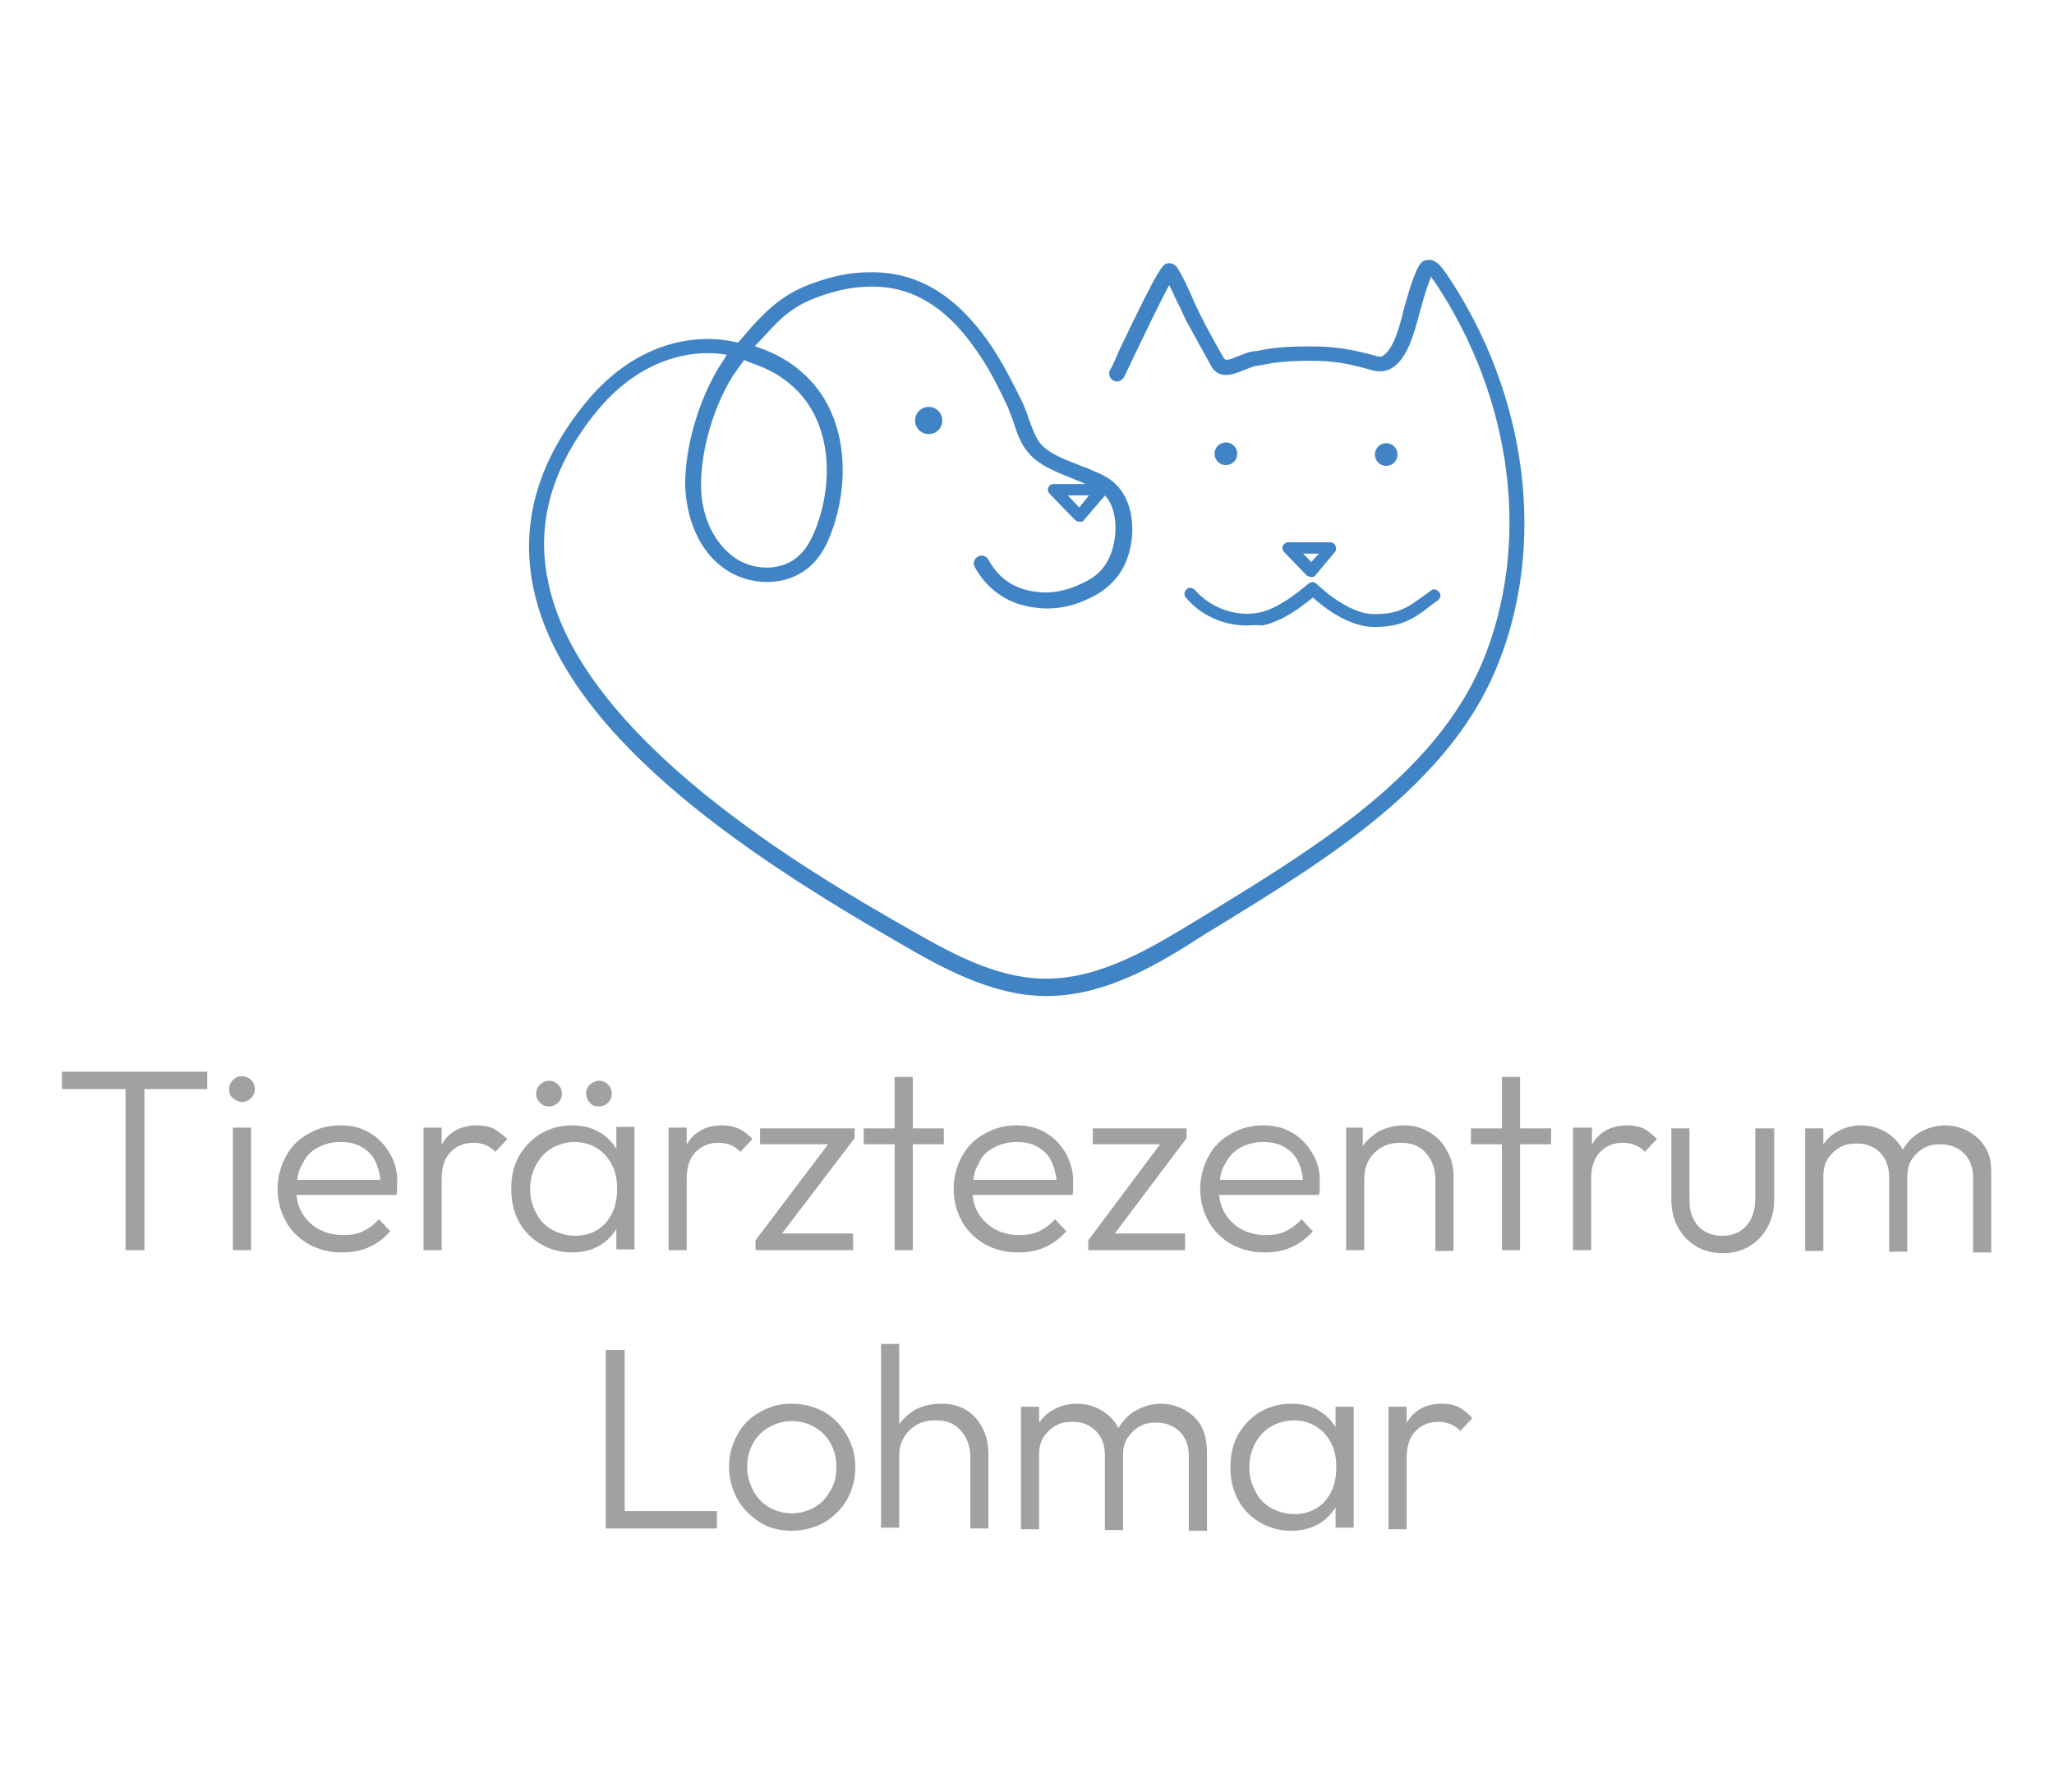 <?xml version="1.0" encoding="UTF-8"?>
<!-- Generator: Adobe Illustrator 25.1.0, SVG Export Plug-In . SVG Version: 6.00 Build 0)  -->
<svg xmlns="http://www.w3.org/2000/svg" xmlns:xlink="http://www.w3.org/1999/xlink" version="1.1" id="Layer_2" x="0px" y="0px" viewBox="0 0 271.6 236.9" style="enable-background:new 0 0 271.6 236.9;" xml:space="preserve">
<g>
	<g>
		<g>
			<path style="fill:#4084C5;" d="M138.4,131.7C138.4,131.7,138.3,131.7,138.4,131.7c-7.4,0-14.3-4-19.8-7.2     C98.1,112.7,74,96.6,70.4,77.1c-1.5-8.2,0.8-16.2,7-23.8c5.5-6.8,13-9.7,20.2-8c0.6-0.7,1.2-1.4,1.9-2.2c1.3-1.4,2.4-2.5,3.8-3.5     c2.1-1.5,4-2.1,5.2-2.5c2.1-0.7,4.3-1.1,6.5-1.1c6.1-0.1,11.1,2.8,15.5,8.9c2,2.8,3.5,5.9,4.7,8.3c0.3,0.7,0.6,1.4,0.8,2.1     c0.5,1.3,0.9,2.6,1.7,3.5c1.1,1.2,3.2,2,5,2.7c0.4,0.2,0.9,0.3,1.3,0.5l0.2,0.1c1.2,0.5,2.5,1,3.5,2.1c2.8,2.9,2.5,8.6,0.3,11.7     c-1.5,2.1-3.4,3-4.6,3.5c-2.7,1.2-5.1,1.1-6,1c-0.9-0.1-3.2-0.3-5.4-1.9c-1.3-0.9-2.3-2.1-3.1-3.5c-0.3-0.5-0.1-1.1,0.4-1.4     c0.5-0.3,1.1-0.1,1.4,0.4c0.6,1.1,1.4,2.1,2.4,2.8c1.8,1.3,3.6,1.4,4.4,1.5c0.8,0.1,2.7,0.1,5-0.9c1.1-0.5,2.6-1.1,3.7-2.8     c1.6-2.4,1.9-7-0.1-9.1c-0.7-0.7-1.7-1.1-2.8-1.6l-0.2-0.1c-0.4-0.2-0.8-0.3-1.2-0.5c-2-0.8-4.4-1.7-5.8-3.3     c-1.1-1.2-1.6-2.7-2.1-4.2c-0.2-0.7-0.5-1.3-0.7-1.9c-1.1-2.3-2.5-5.3-4.5-8c-3.9-5.5-8.4-8.1-13.7-8c-2,0-4,0.4-5.9,1     c-1.1,0.4-2.8,0.9-4.6,2.2c-1.3,0.9-2.2,1.9-3.5,3.3c-0.4,0.5-0.9,0.9-1.3,1.4c0,0,0.1,0,0.1,0c1.7,0.6,3.8,1.4,6,3.3     c6.6,5.6,6.5,15.3,3.8,21.9c-0.7,1.7-1.5,2.9-2.5,3.8c-3,2.8-8.2,2.9-11.8,0.1c-3-2.3-4.7-6.4-4.8-10.9c0-5,1.8-11.1,4.5-15.5     c0.3-0.5,0.7-1,1-1.6c-6.1-1-12.5,1.7-17.2,7.5c-5.8,7.1-8,14.6-6.5,22.1c3.9,21.1,35.3,39.2,47.2,46c5.6,3.2,11.9,6.9,18.7,6.9     c0,0,0,0,0.1,0c7.3,0,14.2-4.3,19.8-7.7l2.3-1.4c13.7-8.4,29.3-18,35.5-32.7c6.5-15.6,4.1-34.9-6.4-50.5l-0.1-0.1     c-0.1-0.1-0.1-0.2-0.3-0.4c-0.2,0.6-0.6,1.6-1.2,3.7l0,0.1c-0.1,0.3-0.2,0.6-0.3,1c-0.8,3.1-1.7,6.1-3.7,7.3     c-0.7,0.4-1.6,0.5-2.4,0.3c-3.2-0.9-5-1.3-8.3-1.3c-3.5,0-5.2,0.3-6.6,0.6c-0.3,0-0.5,0.1-0.8,0.1c-0.3,0.1-0.8,0.3-1.3,0.5     c-1.3,0.5-3.4,1.5-4.5-0.6c-1.1-2-2.2-4-3.3-6c-0.4-0.8-0.7-1.6-1.1-2.3c-0.4-0.8-0.7-1.6-1.1-2.3c-1.2,2.2-3.5,7-4.6,9.3     c-0.7,1.5-1.2,2.5-1.4,2.9c-0.3,0.5-0.9,0.7-1.4,0.4c-0.5-0.3-0.7-0.9-0.4-1.4c0.2-0.3,0.7-1.4,1.3-2.8     c5.4-11.3,5.7-11.3,6.5-11.3c0.4,0,0.8,0.2,1,0.5c0.8,1.2,1.4,2.6,2,3.9c0.3,0.8,0.7,1.5,1,2.2c1,2,2.1,4,3.2,5.9     c0.2,0.3,0.3,0.5,1.9-0.2c0.6-0.2,1.2-0.5,1.7-0.6c0.3,0,0.5-0.1,0.8-0.1c1.5-0.3,3.2-0.6,7-0.6c3.5,0,5.6,0.4,8.9,1.3     c0.3,0.1,0.6,0.1,0.8-0.1c1.4-0.8,2.3-4.3,2.7-6c0.1-0.4,0.2-0.8,0.3-1l0-0.1c1.4-4.9,2-5.4,2.7-5.5c1.2-0.3,2.1,1,2.5,1.6     l0.1,0.1c10.9,16.1,13.4,36.2,6.6,52.4c-6.4,15.3-22.3,25.1-36.3,33.7l-2.3,1.4C153.5,127.3,146.3,131.7,138.4,131.7z M98.4,47.6     c-0.5,0.7-1,1.4-1.5,2.1c-2.6,4.2-4.2,9.8-4.2,14.4c0,3.9,1.5,7.3,4,9.3c2.7,2.2,6.8,2.2,9,0c0.8-0.7,1.4-1.7,2-3.1     c2.5-6,2.6-14.6-3.2-19.5c-1.9-1.6-3.7-2.3-5.4-2.9C98.9,47.8,98.6,47.7,98.4,47.6z"></path>
		</g>
		<g>
			<circle style="fill:#4084C5;" cx="162.1" cy="60" r="1.5"></circle>
		</g>
		<g>
			<circle style="fill:#4084C5;" cx="122.8" cy="55.6" r="1.8"></circle>
		</g>
		<g>
			<circle style="fill:#4084C5;" cx="183.3" cy="60.1" r="1.5"></circle>
		</g>
		<g>
			<path style="fill:#4084C5;" d="M173.4,76.3c-0.2,0-0.4-0.1-0.6-0.2l-3-3.1c-0.2-0.2-0.3-0.6-0.2-0.8s0.4-0.5,0.7-0.5h5.6     c0.3,0,0.6,0.2,0.7,0.5c0.1,0.3,0.1,0.6-0.1,0.8L174,76C173.9,76.2,173.7,76.3,173.4,76.3C173.4,76.3,173.4,76.3,173.4,76.3z      M172.3,73.2l1.1,1.1l1-1.1H172.3z"></path>
		</g>
		<g>
			<path style="fill:#4084C5;" d="M142.8,69c-0.2,0-0.4-0.1-0.6-0.2l-3.4-3.5c-0.2-0.2-0.3-0.6-0.2-0.8c0.1-0.3,0.4-0.5,0.7-0.5h6.4     c0.3,0,0.6,0.2,0.7,0.5c0.1,0.3,0.1,0.6-0.1,0.8l-3,3.5C143.3,68.9,143.1,69,142.8,69C142.8,69,142.8,69,142.8,69z M141.2,65.5     l1.5,1.6l1.3-1.6H141.2z"></path>
		</g>
		<g>
			<path style="fill:#4084C5;" d="M164.8,82.7c-3,0-6-1.3-8-3.7c-0.3-0.3-0.2-0.8,0.1-1.1c0.3-0.3,0.8-0.2,1.1,0.1     c2.1,2.4,5.4,3.6,8.5,3c3-0.6,6.4-3.8,6.5-3.8c0.3-0.3,0.8-0.3,1.1,0c0,0,4,4,7.6,4c3.3,0,4.5-0.9,6.8-2.6l0.7-0.5     c0.3-0.3,0.8-0.2,1.1,0.2c0.3,0.3,0.2,0.8-0.2,1.1l-0.7,0.5c-2.3,1.8-3.9,3-7.7,3c-3.4,0-6.8-2.7-8.1-3.9c-1.2,1-4,3.2-6.7,3.7     C166.1,82.6,165.4,82.7,164.8,82.7z"></path>
		</g>
	</g>
	<g>
		<polygon style="fill:#A1A1A1;" points="27.4,141.7 8.2,141.7 8.2,144 16.6,144 16.6,165.3 19.1,165.3 19.1,144 27.4,144   "></polygon>
		<path style="fill:#A1A1A1;" d="M32,145.7c-0.5,0-0.8-0.2-1.2-0.5s-0.5-0.7-0.5-1.2c0-0.5,0.2-0.9,0.5-1.2c0.3-0.3,0.7-0.5,1.2-0.5    c0.5,0,0.9,0.2,1.2,0.5c0.3,0.3,0.5,0.7,0.5,1.2c0,0.5-0.2,0.9-0.5,1.2C32.9,145.5,32.5,145.7,32,145.7z M30.8,165.3v-16.2h2.4    v16.2H30.8z"></path>
		<path style="fill:#A1A1A1;" d="M51.6,152.6c-0.7-1.2-1.5-2.1-2.7-2.8c-1.1-0.7-2.4-1-3.9-1c-1.6,0-3,0.4-4.2,1.1    c-1.3,0.7-2.3,1.7-3,3c-0.7,1.3-1.1,2.7-1.1,4.3c0,1.6,0.4,3,1.1,4.3c0.7,1.3,1.8,2.3,3,3c1.3,0.7,2.7,1.1,4.4,1.1    c1.3,0,2.5-0.2,3.6-0.7c1.1-0.5,2-1.2,2.8-2.1l-1.5-1.6c-0.6,0.7-1.3,1.2-2.1,1.6c-0.8,0.4-1.7,0.5-2.7,0.5    c-1.2,0-2.3-0.3-3.2-0.8c-0.9-0.5-1.7-1.3-2.2-2.2c-0.4-0.7-0.6-1.4-0.7-2.3h13.2c0.1-0.3,0.1-0.6,0.1-0.8c0-0.2,0-0.5,0-0.6    C52.6,155.1,52.3,153.8,51.6,152.6z M41.9,151.8c0.9-0.5,1.9-0.8,3.1-0.8c1.1,0,2.1,0.2,2.9,0.7c0.8,0.5,1.4,1.1,1.8,2    c0.3,0.7,0.5,1.4,0.6,2.3h-11c0.1-0.8,0.3-1.5,0.7-2.1C40.4,153,41,152.3,41.9,151.8z"></path>
		<path style="fill:#A1A1A1;" d="M65.2,149.2c-0.7-0.3-1.4-0.4-2.2-0.4c-1.7,0-3.1,0.6-4.1,1.8c-0.2,0.2-0.3,0.5-0.5,0.7v-2.2h-2.4    v16.2h2.4v-9.4c0-1.6,0.4-2.8,1.2-3.6c0.8-0.8,1.8-1.2,3-1.2c0.6,0,1.1,0.1,1.6,0.3c0.5,0.2,0.9,0.5,1.3,0.9l1.6-1.7    C66.4,150,65.8,149.5,65.2,149.2z"></path>
		<g>
			<path style="fill:#A1A1A1;" d="M72.6,146.3c0.5,0,0.9-0.2,1.2-0.5c0.3-0.3,0.5-0.7,0.5-1.2c0-0.5-0.2-0.9-0.5-1.2     c-0.3-0.3-0.7-0.5-1.2-0.5c-0.5,0-0.8,0.2-1.2,0.5c-0.3,0.3-0.5,0.7-0.5,1.2c0,0.5,0.2,0.9,0.5,1.2     C71.8,146.2,72.2,146.3,72.6,146.3z"></path>
			<path style="fill:#A1A1A1;" d="M79.2,146.3c0.5,0,0.9-0.2,1.2-0.5c0.3-0.3,0.5-0.7,0.5-1.2c0-0.5-0.2-0.9-0.5-1.2     c-0.3-0.3-0.7-0.5-1.2-0.5c-0.5,0-0.8,0.2-1.2,0.5c-0.3,0.3-0.5,0.7-0.5,1.2c0,0.5,0.2,0.9,0.5,1.2     C78.3,146.2,78.7,146.3,79.2,146.3z"></path>
			<path style="fill:#A1A1A1;" d="M81.5,149.2v2.7c-0.1-0.1-0.1-0.2-0.2-0.3c-0.6-0.9-1.4-1.6-2.4-2.1c-1-0.5-2.1-0.7-3.3-0.7     c-1.5,0-2.9,0.4-4.1,1.1c-1.2,0.7-2.2,1.8-2.9,3c-0.7,1.3-1,2.7-1,4.3c0,1.6,0.3,3,1,4.3c0.7,1.3,1.7,2.3,2.9,3     c1.2,0.7,2.6,1.1,4.1,1.1c1.2,0,2.3-0.2,3.3-0.7c1-0.5,1.8-1.2,2.4-2.1c0.1-0.1,0.1-0.2,0.2-0.3v2.7h2.4v-16.2H81.5z M80.1,161.7     c-1,1.1-2.4,1.7-4,1.7c-1.1,0-2.2-0.3-3.1-0.8c-0.9-0.5-1.6-1.2-2.1-2.2c-0.5-0.9-0.8-2-0.8-3.2s0.3-2.3,0.8-3.2     c0.5-0.9,1.2-1.7,2.1-2.2c0.9-0.5,1.9-0.8,3-0.8c1.1,0,2.1,0.3,2.9,0.8c0.8,0.5,1.5,1.2,2,2.2c0.5,0.9,0.7,2,0.7,3.2     C81.6,159.1,81.1,160.5,80.1,161.7z"></path>
		</g>
		<path style="fill:#A1A1A1;" d="M97.6,149.2c-0.7-0.3-1.4-0.4-2.2-0.4c-1.7,0-3.1,0.6-4.1,1.8c-0.2,0.2-0.3,0.5-0.5,0.7v-2.2h-2.4    v16.2h2.4v-9.4c0-1.6,0.4-2.8,1.2-3.6c0.8-0.8,1.8-1.2,3-1.2c0.6,0,1.1,0.1,1.6,0.3c0.5,0.2,0.9,0.5,1.3,0.9l1.6-1.7    C98.9,150,98.3,149.5,97.6,149.2z"></path>
		<polygon style="fill:#A1A1A1;" points="113,149.2 100.5,149.2 100.5,151.3 109.5,151.3 99.9,164 99.9,165.3 112.8,165.3     112.8,163.1 103.4,163.1 113,150.5   "></polygon>
		<polygon style="fill:#A1A1A1;" points="124.8,149.2 120.7,149.2 120.7,142.4 118.3,142.4 118.3,149.2 114.2,149.2 114.2,151.3     118.3,151.3 118.3,165.3 120.7,165.3 120.7,151.3 124.8,151.3   "></polygon>
		<path style="fill:#A1A1A1;" d="M141,152.6c-0.7-1.2-1.5-2.1-2.7-2.8c-1.1-0.7-2.4-1-3.9-1c-1.6,0-3,0.4-4.2,1.1    c-1.3,0.7-2.3,1.7-3,3c-0.7,1.3-1.1,2.7-1.1,4.3c0,1.6,0.4,3,1.1,4.3c0.7,1.3,1.8,2.3,3,3c1.3,0.7,2.7,1.1,4.4,1.1    c1.3,0,2.5-0.2,3.6-0.7c1.1-0.5,2-1.2,2.8-2.1l-1.5-1.6c-0.6,0.7-1.3,1.2-2.1,1.6c-0.8,0.4-1.7,0.5-2.7,0.5    c-1.2,0-2.3-0.3-3.2-0.8c-0.9-0.5-1.7-1.3-2.2-2.2c-0.4-0.7-0.6-1.4-0.7-2.3h13.2c0.1-0.3,0.1-0.6,0.1-0.8c0-0.2,0-0.5,0-0.6    C142,155.1,141.6,153.8,141,152.6z M131.3,151.8c0.9-0.5,1.9-0.8,3.1-0.8c1.1,0,2.1,0.2,2.9,0.7c0.8,0.5,1.4,1.1,1.8,2    c0.3,0.7,0.5,1.4,0.6,2.3h-11c0.1-0.8,0.3-1.5,0.7-2.1C129.7,153,130.4,152.3,131.3,151.8z"></path>
		<polygon style="fill:#A1A1A1;" points="156.9,149.2 144.5,149.2 144.5,151.3 153.4,151.3 143.9,164 143.9,165.3 156.7,165.3     156.7,163.1 147.4,163.1 156.9,150.5   "></polygon>
		<path style="fill:#A1A1A1;" d="M173.6,152.6c-0.7-1.2-1.5-2.1-2.7-2.8c-1.1-0.7-2.4-1-3.9-1c-1.6,0-3,0.4-4.2,1.1    c-1.3,0.7-2.3,1.7-3,3c-0.7,1.3-1.1,2.7-1.1,4.3c0,1.6,0.4,3,1.1,4.3c0.7,1.3,1.8,2.3,3,3c1.3,0.7,2.7,1.1,4.4,1.1    c1.3,0,2.5-0.2,3.6-0.7c1.1-0.5,2-1.2,2.8-2.1l-1.5-1.6c-0.6,0.7-1.3,1.2-2.1,1.6c-0.8,0.4-1.7,0.5-2.7,0.5    c-1.2,0-2.3-0.3-3.2-0.8c-0.9-0.5-1.7-1.3-2.2-2.2c-0.4-0.7-0.6-1.4-0.7-2.3h13.2c0.1-0.3,0.1-0.6,0.1-0.8c0-0.2,0-0.5,0-0.6    C174.6,155.1,174.3,153.8,173.6,152.6z M163.9,151.8c0.9-0.5,1.9-0.8,3.1-0.8c1.1,0,2.1,0.2,2.9,0.7c0.8,0.5,1.4,1.1,1.8,2    c0.3,0.7,0.5,1.4,0.6,2.3h-11c0.1-0.8,0.3-1.5,0.7-2.1C162.4,153,163.1,152.3,163.9,151.8z"></path>
		<path style="fill:#A1A1A1;" d="M191.3,152.1c-0.5-1-1.3-1.8-2.3-2.4c-1-0.6-2.1-0.9-3.3-0.9c-1.3,0-2.4,0.3-3.4,0.8    c-0.8,0.5-1.5,1.1-2.1,1.9v-2.4H178v16.2h2.4v-9.5c0-0.9,0.2-1.7,0.6-2.4c0.4-0.7,1-1.3,1.7-1.7c0.7-0.4,1.5-0.6,2.5-0.6    c1.4,0,2.5,0.4,3.3,1.3c0.8,0.9,1.3,2,1.3,3.5v9.5h2.4v-9.9C192.2,154.2,191.9,153.1,191.3,152.1z"></path>
		<polygon style="fill:#A1A1A1;" points="205.1,149.2 201,149.2 201,142.4 198.6,142.4 198.6,149.2 194.5,149.2 194.5,151.3     198.6,151.3 198.6,165.3 201,165.3 201,151.3 205.1,151.3   "></polygon>
		<path style="fill:#A1A1A1;" d="M217.3,149.2c-0.7-0.3-1.4-0.4-2.2-0.4c-1.7,0-3.1,0.6-4.1,1.8c-0.2,0.2-0.3,0.5-0.5,0.7v-2.2H208    v16.2h2.4v-9.4c0-1.6,0.4-2.8,1.2-3.6c0.8-0.8,1.8-1.2,3-1.2c0.6,0,1.1,0.1,1.6,0.3c0.5,0.2,0.9,0.5,1.3,0.9l1.6-1.7    C218.5,150,217.9,149.5,217.3,149.2z"></path>
		<path style="fill:#A1A1A1;" d="M232.1,149.2v9.3c0,1.5-0.4,2.7-1.2,3.6c-0.8,0.9-1.9,1.3-3.2,1.3c-0.9,0-1.6-0.2-2.3-0.6    c-0.7-0.4-1.2-1-1.5-1.7c-0.4-0.7-0.5-1.6-0.5-2.6v-9.3h-2.4v9.4c0,1.4,0.3,2.7,0.9,3.7c0.6,1.1,1.4,1.9,2.4,2.5    c1,0.6,2.2,0.9,3.5,0.9c1.3,0,2.5-0.3,3.5-0.9c1-0.6,1.8-1.4,2.4-2.5c0.6-1.1,0.9-2.3,0.9-3.7v-9.4H232.1z"></path>
		<path style="fill:#A1A1A1;" d="M262.5,151.7c-0.5-0.9-1.3-1.6-2.2-2.1c-0.9-0.5-2-0.8-3.1-0.8c-1.1,0-2.2,0.3-3.1,0.8    c-1,0.5-1.7,1.2-2.3,2.1c-0.1,0.1-0.1,0.2-0.2,0.3c-0.1-0.1-0.1-0.2-0.2-0.3c-0.5-0.9-1.3-1.6-2.2-2.1c-0.9-0.5-1.9-0.8-3.1-0.8    c-1.2,0-2.2,0.3-3.1,0.8c-0.8,0.4-1.4,1-1.9,1.7v-2.1h-2.4v16.2h2.4v-9.9c0-0.9,0.2-1.7,0.6-2.3c0.4-0.6,0.9-1.1,1.6-1.5    c0.7-0.4,1.4-0.5,2.3-0.5c1.2,0,2.2,0.4,3,1.2s1.2,1.9,1.2,3.2v9.9h2.4v-9.9c0-0.9,0.2-1.7,0.6-2.3c0.4-0.6,0.9-1.1,1.6-1.5    c0.7-0.4,1.4-0.5,2.2-0.5c1.2,0,2.3,0.4,3.1,1.2c0.8,0.8,1.2,1.9,1.2,3.2v9.9h2.4V155C263.3,153.7,263.1,152.6,262.5,151.7z"></path>
		<polygon style="fill:#A1A1A1;" points="82.6,199.8 82.6,178.5 80.1,178.5 80.1,202.1 81.7,202.1 82.6,202.1 94.8,202.1     94.8,199.8   "></polygon>
		<g>
			<path style="fill:#A1A1A1;" d="M109,186.7c-1.3-0.7-2.7-1.1-4.3-1.1c-1.6,0-3,0.4-4.2,1.1c-1.3,0.7-2.3,1.7-3,3     c-0.7,1.3-1.1,2.7-1.1,4.2c0,1.6,0.4,3,1.1,4.3c0.7,1.3,1.8,2.3,3,3.1c1.3,0.8,2.7,1.1,4.2,1.1c1.6,0,3-0.4,4.3-1.1     c1.3-0.8,2.3-1.8,3-3c0.7-1.3,1.1-2.7,1.1-4.3c0-1.6-0.4-3-1.1-4.2C111.2,188.4,110.2,187.4,109,186.7z M109.8,197.1     c-0.5,0.9-1.2,1.7-2.1,2.2c-0.9,0.5-1.9,0.8-3,0.8c-1.1,0-2.1-0.3-3-0.8c-0.9-0.5-1.6-1.3-2.1-2.2c-0.5-0.9-0.8-2-0.8-3.2     c0-1.2,0.3-2.2,0.8-3.1c0.5-0.9,1.2-1.6,2.1-2.1c0.9-0.5,1.9-0.8,3-0.8c1.1,0,2.2,0.3,3,0.8c0.9,0.5,1.6,1.2,2.1,2.1     c0.5,0.9,0.8,1.9,0.8,3.1C110.6,195.1,110.4,196.2,109.8,197.1z"></path>
			<path style="fill:#A1A1A1;" d="M127.7,186.4c-1-0.6-2.1-0.8-3.3-0.8c-1.3,0-2.4,0.3-3.4,0.8c-0.8,0.5-1.5,1.1-2.1,1.9v-10.6h-2.4     v24.3h2.4v-9.5c0-0.9,0.2-1.7,0.6-2.4c0.4-0.7,1-1.3,1.7-1.7c0.7-0.4,1.5-0.6,2.5-0.6c1.4,0,2.5,0.4,3.3,1.3     c0.8,0.9,1.3,2,1.3,3.5v9.5h2.4v-9.9c0-1.3-0.3-2.5-0.8-3.4C129.4,187.8,128.7,187,127.7,186.4z"></path>
			<path style="fill:#A1A1A1;" d="M158.8,188.5c-0.5-0.9-1.3-1.6-2.2-2.1c-0.9-0.5-2-0.8-3.1-0.8c-1.1,0-2.2,0.3-3.1,0.8     c-1,0.5-1.7,1.2-2.3,2.1c-0.1,0.1-0.1,0.2-0.2,0.3c-0.1-0.1-0.1-0.2-0.2-0.3c-0.5-0.9-1.3-1.6-2.2-2.1c-0.9-0.5-1.9-0.8-3.1-0.8     c-1.2,0-2.2,0.3-3.1,0.8c-0.8,0.4-1.4,1-1.9,1.7V186h-2.4v16.2h2.4v-9.9c0-0.9,0.2-1.7,0.6-2.3c0.4-0.6,0.9-1.1,1.6-1.5     c0.7-0.4,1.4-0.5,2.3-0.5c1.2,0,2.2,0.4,3,1.2c0.8,0.8,1.2,1.9,1.2,3.2v9.9h2.4v-9.9c0-0.9,0.2-1.7,0.6-2.3     c0.4-0.6,0.9-1.1,1.6-1.5c0.7-0.4,1.4-0.5,2.2-0.5c1.2,0,2.3,0.4,3.1,1.2c0.8,0.8,1.2,1.9,1.2,3.2v9.9h2.4v-10.3     C159.6,190.5,159.3,189.4,158.8,188.5z"></path>
		</g>
		<g>
			<path style="fill:#A1A1A1;" d="M176.6,188.7c-0.1-0.1-0.1-0.2-0.2-0.3c-0.6-0.9-1.4-1.6-2.4-2.1c-1-0.5-2.1-0.7-3.3-0.7     c-1.5,0-2.9,0.4-4.1,1.1c-1.2,0.7-2.2,1.8-2.9,3c-0.7,1.3-1,2.7-1,4.3c0,1.6,0.3,3,1,4.3c0.7,1.3,1.7,2.3,2.9,3     c1.2,0.7,2.6,1.1,4.1,1.1c1.2,0,2.3-0.2,3.3-0.7c1-0.5,1.8-1.2,2.4-2.1c0.1-0.1,0.1-0.2,0.2-0.3v2.7h2.4V186h-2.4V188.7z      M175.2,198.5c-1,1.1-2.4,1.7-4,1.7c-1.1,0-2.2-0.3-3.1-0.8c-0.9-0.5-1.6-1.2-2.1-2.2c-0.5-0.9-0.8-2-0.8-3.2s0.3-2.3,0.8-3.2     c0.5-0.9,1.2-1.7,2.1-2.2c0.9-0.5,1.9-0.8,3-0.8c1.1,0,2.1,0.3,2.9,0.8c0.8,0.5,1.5,1.2,2,2.2c0.5,0.9,0.7,2,0.7,3.2     C176.7,195.9,176.2,197.3,175.2,198.5z"></path>
			<path style="fill:#A1A1A1;" d="M192.8,186c-0.7-0.3-1.4-0.4-2.2-0.4c-1.7,0-3.1,0.6-4.1,1.8c-0.2,0.2-0.3,0.5-0.5,0.7V186h-2.4     v16.2h2.4v-9.4c0-1.6,0.4-2.8,1.2-3.6c0.8-0.8,1.8-1.2,3-1.2c0.6,0,1.1,0.1,1.6,0.3c0.5,0.2,0.9,0.5,1.3,0.9l1.6-1.7     C194,186.8,193.4,186.3,192.8,186z"></path>
		</g>
	</g>
</g>
</svg>
